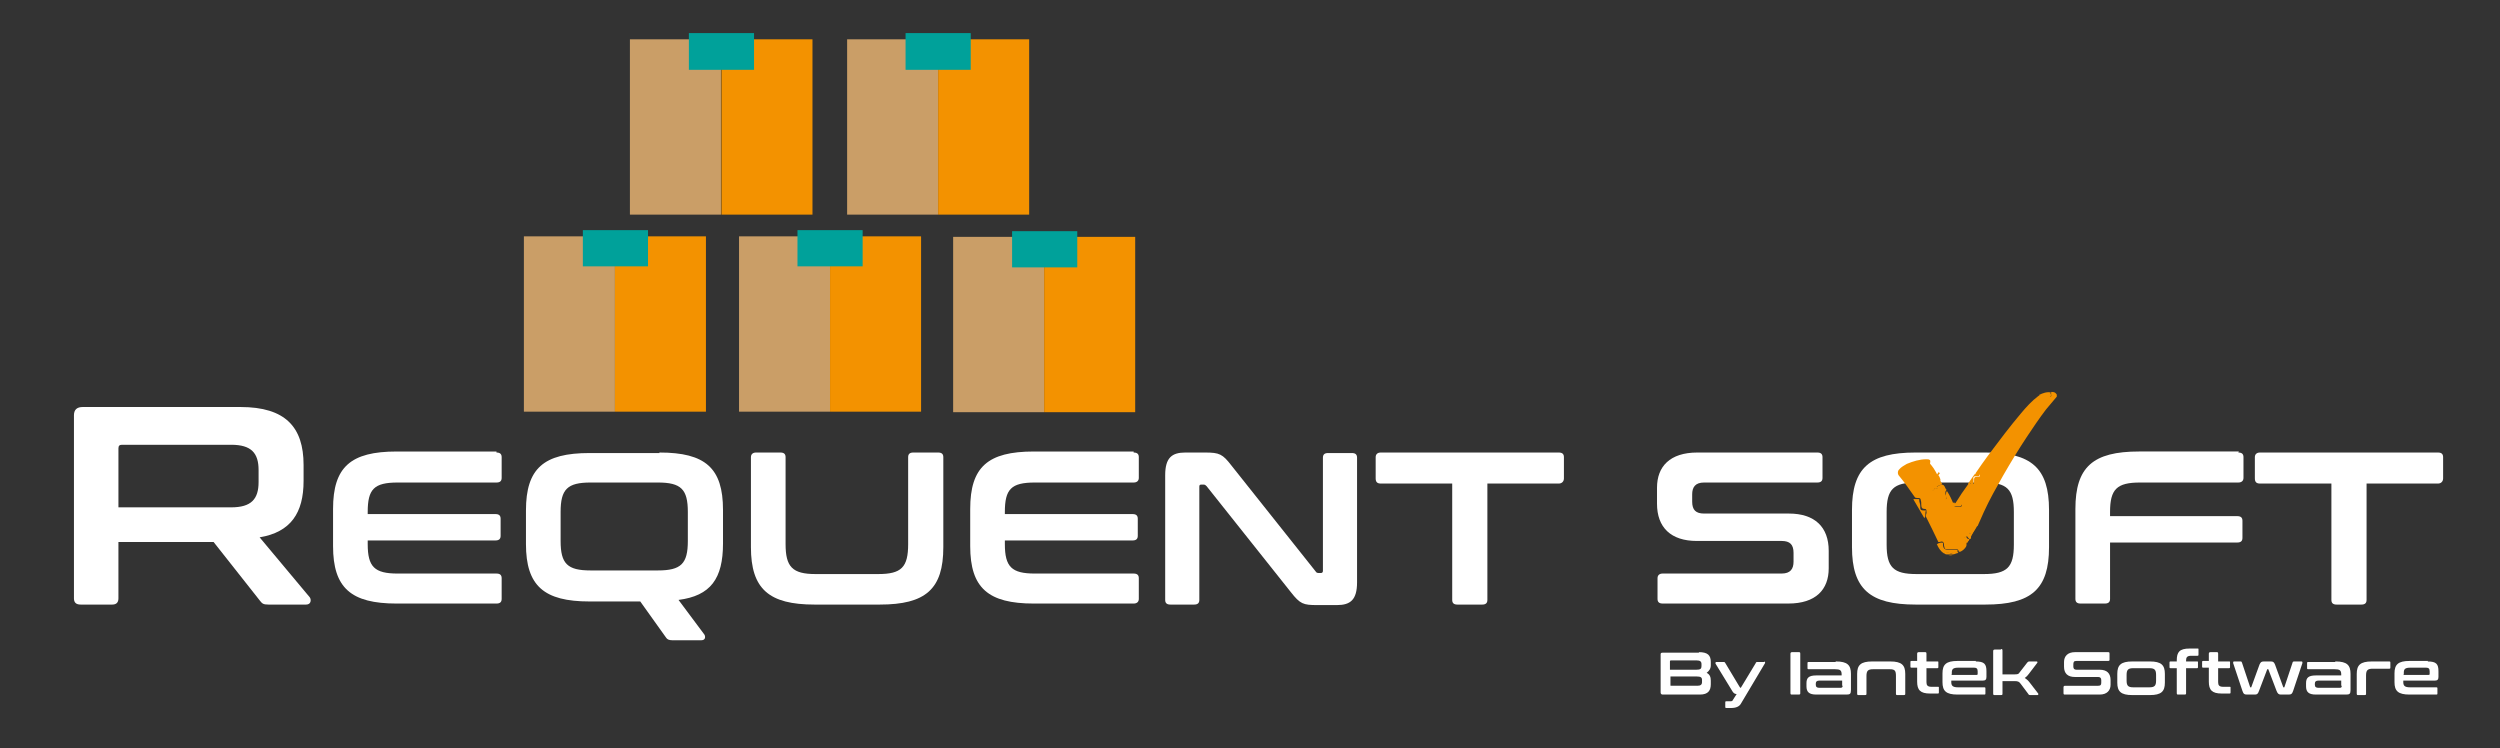 <?xml version="1.0" encoding="UTF-8"?>
<svg id="Capa_1" data-name="Capa 1" xmlns="http://www.w3.org/2000/svg" version="1.1" viewBox="0 0 483.4 144.7">
  <rect x="0" y="0" width="483.4" height="144.7" fill="#333333" stroke="none"/>
  <defs>
    <style>
      .cls-1 {
        fill: #00a19a;
      }

      .cls-1, .cls-2, .cls-3, .cls-4 {
        stroke-width: 0px;
      }

      .cls-2 {
        fill: #ca9e67;
      }

      .cls-3 {
        fill: #f39200;
      }

      .cls-4 {
        fill: #fff;
      }
    </style>
  </defs>
  <g>
    <g>
      <rect class="cls-2" x="121.8" y="7.6" width="17.6" height="33.9"/>
      <rect class="cls-3" x="139.5" y="7.6" width="17.6" height="33.9"/>
      <rect class="cls-1" x="133.2" y="6.4" width="12.6" height="7.1"/>
    </g>
    <g>
      <rect class="cls-2" x="163.8" y="7.6" width="17.6" height="33.9"/>
      <rect class="cls-3" x="181.4" y="7.6" width="17.6" height="33.9"/>
      <rect class="cls-1" x="175.1" y="6.4" width="12.6" height="7.1"/>
    </g>
  </g>
  <g>
    <g>
      <rect class="cls-2" x="101.3" y="45.7" width="17.6" height="33.9"/>
      <rect class="cls-3" x="118.9" y="45.7" width="17.6" height="33.9"/>
      <rect class="cls-1" x="112.7" y="44.5" width="12.6" height="7"/>
    </g>
    <g>
      <rect class="cls-2" x="142.9" y="45.7" width="17.6" height="33.9"/>
      <rect class="cls-3" x="160.5" y="45.7" width="17.6" height="33.9"/>
      <rect class="cls-1" x="154.2" y="44.5" width="12.6" height="7"/>
    </g>
    <g>
      <rect class="cls-2" x="184.3" y="45.8" width="17.6" height="33.9"/>
      <rect class="cls-3" x="201.9" y="45.8" width="17.6" height="33.9"/>
      <rect class="cls-1" x="195.7" y="44.7" width="12.6" height="7"/>
    </g>
  </g>
  <g>
    <path class="cls-4" d="M46.5,78.7c8.7,0,12.2,3.9,12.2,11.2v3.1c0,6.2-2.5,9.9-8.5,10.9l9.7,11.6c.3.4.3,1.4-.7,1.4h-7.3c-1,0-1.2-.2-1.6-.7l-9-11.4h-18.4v10.9c0,.8-.4,1.2-1.2,1.2h-6.1c-.9,0-1.3-.4-1.3-1.2v-35.4c0-1.1.6-1.6,1.7-1.6h30.6ZM22.9,98.1h21.8c3.9,0,5.3-1.6,5.3-4.9v-2.3c0-3.3-1.4-4.9-5.3-4.9h-21.1c-.5,0-.7.2-.7.7v11.3Z"/>
    <path class="cls-4" d="M96,87.5c.7,0,1,.3,1,.9v4c0,.6-.3.9-1,.9h-19.1c-4.6,0-5.8,1.3-5.8,5.7v.4h24.7c.7,0,1,.3,1,.9v3.3c0,.6-.3.9-1,.9h-24.7v.7c0,4.4,1.3,5.7,5.8,5.7h19.1c.7,0,1,.3,1,.9v4c0,.6-.3.9-1,.9h-19.3c-8.8,0-12.3-3-12.3-11.1v-7.2c0-8.1,3.4-11.1,12.3-11.1h19.3Z"/>
    <path class="cls-4" d="M127.5,87.5c8.9,0,12.3,3,12.3,11.1v6.5c0,6.8-2.4,10.1-8.6,10.9l5,6.7c.2.3.3,1.1-.6,1.1h-5.6c-.7,0-1-.2-1.2-.5l-5-7h-9.8c-8.8,0-12.3-3-12.3-11.1v-6.5c0-8.1,3.4-11.1,12.3-11.1,0,0,13.5,0,13.5,0ZM108.4,104.6c0,4.4,1.3,5.7,5.8,5.7h13c4.5,0,5.8-1.3,5.8-5.7v-5.6c0-4.4-1.3-5.7-5.8-5.7h-13c-4.5,0-5.8,1.3-5.8,5.7v5.6Z"/>
    <path class="cls-4" d="M150.9,87.5c.7,0,1,.3,1,.9v16.8c0,4.4,1.3,5.8,5.8,5.8h12.1c4.5,0,5.8-1.3,5.8-5.8v-16.8c0-.6.3-.9,1-.9h4.8c.7,0,1,.3,1,.9v17.4c0,8.1-3.4,11.1-12.3,11.1h-12.6c-8.8,0-12.3-3-12.3-11.1v-17.4c0-.6.4-.9,1-.9h4.7Z"/>
    <path class="cls-4" d="M219.2,87.5c.7,0,1,.3,1,.9v4c0,.6-.4.9-1,.9h-19.1c-4.6,0-5.8,1.3-5.8,5.7v.4h24.7c.7,0,1,.3,1,.9v3.3c0,.6-.3.9-1,.9h-24.7v.7c0,4.4,1.3,5.7,5.8,5.7h19.1c.7,0,1,.3,1,.9v4c0,.6-.4.9-1,.9h-19.3c-8.8,0-12.3-3-12.3-11.1v-7.2c0-8.1,3.4-11.1,12.3-11.1h19.3Z"/>
    <path class="cls-4" d="M233,87.5c2.8,0,3.4.3,5.1,2.5l16.3,20.5c.1.2.3.3.6.3h.4c.2,0,.4-.1.4-.4v-21.9c0-.6.3-.9,1-.9h4.6c.7,0,1,.3,1,.9v24.1c0,3.4-1.3,4.4-3.9,4.4h-3.8c-2.7,0-3.3-.2-5.1-2.5l-16.3-20.5c-.2-.2-.3-.3-.6-.3h-.4c-.3,0-.4.1-.4.4v21.9c0,.6-.3.9-1,.9h-4.6c-.7,0-1-.3-1-.9v-24.1c0-3.4,1.3-4.4,3.9-4.4h3.9Z"/>
    <path class="cls-4" d="M301.4,87.5c.7,0,1,.3,1,.9v4.1c0,.6-.4,1-1,1h-13.8v22.5c0,.6-.3.9-1,.9h-4.8c-.7,0-1-.3-1-.9v-22.5h-13.8c-.7,0-1-.3-1-1v-4.1c0-.6.4-.9,1-.9h34.2Z"/>
    <path class="cls-4" d="M351.4,87.5c.7,0,1,.3,1,.9v4c0,.6-.3.9-1,.9h-21.9c-1.7,0-2.3.9-2.3,2.3v1.4c0,1.6.7,2.3,2.3,2.3h16.4c5,0,7.7,2.6,7.7,7.2v3.4c0,4.1-2.5,6.8-7.8,6.8h-24.3c-.7,0-1-.3-1-.9v-4c0-.6.4-.9,1-.9h23c1.7,0,2.3-.9,2.3-2.3v-1.7c0-1.6-.7-2.3-2.3-2.3h-16.4c-5,0-7.7-2.6-7.7-7.2v-3.1c0-4.1,2.5-6.8,7.8-6.8h23.2Z"/>
    <path class="cls-4" d="M383.9,87.5c8.9,0,12.3,3,12.3,11.1v7.2c0,8.1-3.4,11.1-12.3,11.1h-13.5c-8.8,0-12.3-3-12.3-11.1v-7.2c0-8.1,3.4-11.1,12.3-11.1,0,0,13.5,0,13.5,0ZM364.8,105.3c0,4.4,1.3,5.7,5.8,5.7h13c4.5,0,5.8-1.3,5.8-5.7v-6.3c0-4.4-1.3-5.7-5.8-5.7h-13c-4.5,0-5.8,1.3-5.8,5.7v6.3Z"/>
    <path class="cls-4" d="M432.8,87.5c.7,0,1,.3,1,.9v4c0,.6-.4.9-1,.9h-19c-4.5,0-5.8,1.3-5.8,5.7v.8h24.6c.7,0,1,.3,1,.9v3.3c0,.6-.3.9-1,.9h-24.6v10.9c0,.6-.3.9-1,.9h-4.7c-.7,0-1-.3-1-.9v-17.4c0-8.1,3.4-11.1,12.3-11.1h19.3Z"/>
    <path class="cls-4" d="M471.4,87.5c.7,0,1,.3,1,.9v4.1c0,.6-.4,1-1,1h-13.8v22.5c0,.6-.3.9-1,.9h-4.8c-.7,0-1-.3-1-.9v-22.5h-13.8c-.7,0-1-.3-1-1v-4.1c0-.6.4-.9,1-.9h34.2Z"/>
  </g>
  <g>
    <path class="cls-4" d="M328.5,126.1c1.7,0,2.3.6,2.3,1.9v.6c0,.7-.3,1.1-.8,1.5.6.3.8.8.8,1.5v.7c0,1.2-.5,2-2.1,2h-7.2c-.2,0-.4-.1-.4-.4v-7.4c0-.2.1-.3.4-.3h7ZM323,129.5h5c.8,0,1-.2,1-.7v-.4c0-.5-.3-.7-.9-.7h-5c-.1,0-.2,0-.2.2v1.6h0ZM323,130.8v1.7c0,.1,0,.1.2.1h5c.6,0,.9-.2.9-.7v-.4c0-.5-.2-.7-1.1-.7h-5Z"/>
    <path class="cls-4" d="M341.1,127.9c.2,0,.2.1.2.3l-4.7,7.9c-.3.5-.9.8-1.9.8h-.9c-.1,0-.2,0-.2-.2v-.9c0-.1,0-.2.2-.2h.7c.3,0,.5,0,.6-.3l.7-1.1c-.4,0-.6-.2-.8-.5l-3.3-5.4c0-.2,0-.3.2-.3h1.4c.1,0,.2,0,.3.2l2.7,4.5c.1.2.2.3.3.3l2.9-4.8c0-.1.1-.2.3-.2h1.4Z"/>
    <path class="cls-4" d="M347.8,126.1c.2,0,.3,0,.3.3v7.6c0,.2,0,.3-.3.3h-1.3c-.2,0-.3,0-.3-.3v-7.6c0-.2.1-.3.3-.3h1.3Z"/>
    <path class="cls-4" d="M355,127.9c2.2,0,2.9.7,2.9,2.4v3.1c0,.8-.2.9-.9.9h-5.8c-1.4,0-1.9-.5-1.9-1.6v-.6c0-1,.4-1.5,1.9-1.5h4.9v-.2c0-.8-.3-1-1.3-1h-5.1c-.1,0-.2,0-.2-.2v-1c0-.1,0-.2.2-.2h5.2ZM356.2,132.6v-1h-4.4c-.5,0-.7.2-.7.6v.2c0,.4.2.6.7.6h4.1c.2,0,.4-.1.4-.4Z"/>
    <path class="cls-4" d="M365.5,127.9c2.2,0,2.9.7,2.9,2.4v3.8c0,.2,0,.3-.3.3h-1.2c-.2,0-.3,0-.3-.3v-3.4c0-1-.2-1.3-1.2-1.3h-3.2c-1,0-1.3.3-1.3,1.3v3.4c0,.2,0,.3-.3.3h-1.2c-.2,0-.3,0-.3-.3v-3.8c0-1.7.7-2.4,2.9-2.4,0,0,3.5,0,3.5,0Z"/>
    <path class="cls-4" d="M370.7,127.9v-1.5c0-.2.1-.3.3-.3h1.2c.2,0,.3,0,.3.3v1.5h2.1c.2,0,.2,0,.2.2v.9c0,.1,0,.2-.2.2h-2.1v2.7c0,.6.2.9,1,.9h1.2c.2,0,.2,0,.2.2v.9c0,.1,0,.2-.2.2h-1.5c-1.9,0-2.5-.7-2.5-2.3v-2.7h-1.1c-.1,0-.2,0-.2-.2v-.9c0-.1,0-.2.2-.2h1.1Z"/>
    <path class="cls-4" d="M382,127.9c1.7,0,2.1.5,2.1,1.9v1.1c0,.5-.2.7-.7.7h-6.1v.3c0,.7.3,1,1.3,1h5.1c.1,0,.2,0,.2.2v1c0,.1,0,.2-.2.2h-5.2c-2.2,0-2.9-.7-2.9-2.4v-1.7c0-1.7.7-2.4,2.9-2.4h3.6ZM377.3,130.5h4.9c.1,0,.2,0,.2-.2v-.5c0-.5-.2-.7-.7-.7h-3c-1.1,0-1.3.3-1.3,1v.3h0Z"/>
    <path class="cls-4" d="M386.9,125.5c.2,0,.3,0,.3.3v4.6h2.2c.7,0,.9,0,1.2-.5l1.4-1.8c.1-.1.2-.2.4-.2h1.4c.2,0,.2.2.1.3l-1.6,2.1c-.2.3-.5.6-.8.8.3.2.6.4.9.8l1.7,2.2c.1.1,0,.3-.1.3h-1.4c-.2,0-.3,0-.4-.2l-1.5-2c-.3-.4-.5-.5-1.2-.5h-2.3v2.4c0,.2,0,.3-.3.3h-1.2c-.2,0-.3,0-.3-.3v-8.2c0-.2.1-.3.3-.3h1.2Z"/>
    <path class="cls-4" d="M407.6,126.1c.2,0,.3,0,.3.3v1.1c0,.2,0,.3-.3.3h-6.1c-.5,0-.6.2-.6.7v.4c0,.4.2.6.6.6h4.5c1.4,0,2.1.7,2.1,2v.9c0,1.1-.7,1.9-2.1,1.9h-6.7c-.2,0-.3,0-.3-.3v-1.1c0-.2.1-.3.3-.3h6.4c.5,0,.6-.2.6-.6v-.5c0-.4-.2-.6-.6-.6h-4.5c-1.4,0-2.1-.7-2.1-2v-.9c0-1.1.7-1.9,2.1-1.9h6.4Z"/>
    <path class="cls-4" d="M415.7,127.9c2.2,0,2.9.7,2.9,2.4v1.7c0,1.7-.7,2.4-2.9,2.4h-3.4c-2.2,0-2.9-.7-2.9-2.4v-1.7c0-1.7.7-2.4,2.9-2.4,0,0,3.4,0,3.4,0ZM411.2,131.6c0,1,.3,1.3,1.3,1.3h3.1c1,0,1.3-.3,1.3-1.3v-1.1c0-1-.3-1.3-1.3-1.3h-3.1c-1,0-1.3.3-1.3,1.3v1.1Z"/>
    <path class="cls-4" d="M420.9,127.9v-.2c0-1.6.5-2.3,2.5-2.3h1.5c.2,0,.2,0,.2.2v1c0,.1,0,.2-.2.2h-1.2c-.8,0-1,.3-1,.9v.2h2.1c.2,0,.2,0,.2.2v.9c0,.1,0,.2-.2.2h-2.1v4.8c0,.2,0,.3-.3.3h-1.2c-.2,0-.3,0-.3-.3v-4.8h-1.2c-.1,0-.2,0-.2-.2v-.9c0-.1,0-.2.2-.2h1.2Z"/>
    <path class="cls-4" d="M427.1,127.9v-1.5c0-.2.1-.3.3-.3h1.2c.2,0,.3,0,.3.3v1.5h2.1c.2,0,.2,0,.2.2v.9c0,.1,0,.2-.2.2h-2.1v2.7c0,.6.2.9,1,.9h1.2c.2,0,.2,0,.2.2v.9c0,.1,0,.2-.2.2h-1.5c-1.9,0-2.5-.7-2.5-2.3v-2.7h-1.1c-.1,0-.2,0-.2-.2v-.9c0-.1,0-.2.2-.2h1.1Z"/>
    <path class="cls-4" d="M433.2,127.9c.2,0,.2,0,.3.2l1.6,4.8c0,0,0,0,.1,0h0c0,0,.1,0,.1,0l1.6-4.4c.2-.4.3-.6.8-.6h1.4c.4,0,.6.1.8.6l1.6,4.4c0,0,0,0,.1,0h0c0,0,.1,0,.1,0l1.6-4.8c0-.1.1-.2.3-.2h1.4c.2,0,.2.1.2.3l-1.8,5.4c-.2.6-.4.7-.9.7h-1.5c-.4,0-.6-.2-.8-.7l-1.6-4.2c0,0,0,0-.1,0h0c0,0-.1,0-.1,0l-1.6,4.2c-.2.6-.4.7-.8.7h-1.5c-.5,0-.7-.1-.9-.7l-1.8-5.4c0-.2,0-.3.2-.3,0,0,1.3,0,1.3,0Z"/>
    <path class="cls-4" d="M451.6,127.9c2.2,0,2.9.7,2.9,2.4v3.1c0,.8-.2.9-.9.9h-5.8c-1.4,0-1.9-.5-1.9-1.6v-.6c0-1,.4-1.5,1.9-1.5h4.9v-.2c0-.8-.3-1-1.3-1h-5.1c-.1,0-.2,0-.2-.2v-1c0-.1,0-.2.2-.2h5.2ZM452.7,132.6v-1h-4.4c-.5,0-.7.2-.7.6v.2c0,.4.2.6.7.6h4.1c.3,0,.4-.1.4-.4Z"/>
    <path class="cls-4" d="M462,127.9c.1,0,.2,0,.2.2v1c0,.1,0,.2-.2.2h-3.2c-1,0-1.3.3-1.3,1.3v3.5c0,.2,0,.3-.3.3h-1.2c-.2,0-.3,0-.3-.3v-3.8c0-1.7.7-2.4,2.9-2.4h3.4Z"/>
    <path class="cls-4" d="M469.4,127.9c1.7,0,2.1.5,2.1,1.9v1.1c0,.5-.2.7-.7.7h-6.1v.3c0,.7.3,1,1.3,1h5.1c.1,0,.2,0,.2.2v1c0,.1,0,.2-.2.2h-5.2c-2.2,0-2.9-.7-2.9-2.4v-1.7c0-1.7.7-2.4,2.9-2.4h3.6ZM464.7,130.5h4.9c.1,0,.2,0,.2-.2v-.5c0-.5-.2-.7-.7-.7h-3c-1.1,0-1.3.3-1.3,1v.3h0Z"/>
  </g>
  <g>
    <path class="cls-3" d="M374.8,91.9c.2.2.3.5.4.8,0,.2,0,.2-.1.4-.5.6-1,1-1.4,1.6,0,0,0,.1,0,.2.1-.1.2-.4.4-.2,0,0,0,0,0,0-.1-.5.1-.3.3-.3,0,0,.2,0,.3,0-.2-.1-.2-.3,0-.4.1-.2.9-.3,1.1-.2.2.2.3.4.4.7,0,0,0,.2,0,.3-.4.4-.2.9-.2,1.4,0,.2,0,.3.2.3.2,0,.2-.2.1-.4,0-.2-.1-.5,0-.7,0-.2,0-.4.2-.4.5.8.9,1.6,1.2,2.4q0,.6.6.6c.2,0,.5,0,.7,0,.1,0,.3,0,.3-.2,0-.3-.2-.2-.3-.2-.2,0-.4,0-.6,0-.1,0-.3,0-.3-.3.8-1.3,1.6-2.5,2.5-3.7.3,0,.5-.2.8,0,.1,0,.2,0,.3-.2,0,0,0-.2,0-.3,0-.7,0-.9.6-.9.1,0,.2,0,.3,0,.1,0,.2,0,.2-.2,0,0,0-.2,0-.2-.1,0-.2,0-.3,0-.3.2-.4.1-.5-.3.8-1.2,1.6-2.3,2.4-3.4,2.1-2.8,4.2-5.6,6.4-8.2,1-1.2,2.1-2.4,3.3-3.3.1,0,.2-.2.3-.2.1,0,.3,0,.3,0,.2.4.6.3.9.3s.5,0,.7,0c.3,0,.4,0,.3-.5,0-.3,0-.5.3-.4.4,0,.6.2.8.5v.4c-.7.8-1.4,1.7-2.1,2.5-1.3,1.7-2.5,3.5-3.7,5.3-1.6,2.4-3.1,4.9-4.6,7.5-1.3,2.3-2.6,4.6-3.7,7-.4.9-.8,1.8-1.2,2.7,0,0-.1,0-.2.2-.2.4-.5.8-.7,1.1-.3.4-.3.5-.6,0-.1.3,0,.5.1.7,0,.1.2.2.1.4,0,0,0,0,0,0-.3.3-.4,0-.6-.2,0,0-.2-.3-.2-.2-.1.2-.4,0-.4.4,0,.4,0,.6.2.9.2.2.2.5,0,.8-.3.4-.6.7-1.1.9-.1,0-.3,0-.3-.2,0-.2-.2-.3-.4-.3-.6,0-1.2,0-1.8,0-.4,0-.5-.1-.6-.7,0-.8-.3-.9-.9-.7,0,0-.1,0-.2,0-.8-1.7-1.6-3.3-2.4-4.9,0,0-.1-.1,0-.2,0-.3.2-.5.1-.8,0-.3,0-.5-.4-.5-.4,0-.6-.2-.6-.8,0-.3,0-.6-.1-.9,0-.3-.2-.4-.4-.4s-.5,0-.7-.1c-1-1.4-2-2.9-3.1-4.2-.3-.3-.3-.9,0-1.2.4-.5,1-.8,1.5-1.1,1.2-.5,2.5-.9,3.8-.9.3,0,.5,0,.7.2.1.2,0,.4,0,.6,0,.6,0,.6.4.9.1,0,.2.2.2.3,0,.2,0,.3,0,.5,0,.2,0,.5.2.5.2,0,.5.2.7-.3.2-.4.3,0,.4,0Z"/>
    <path class="cls-3" d="M374.6,105.2c.1-.2,1-.4,1.1-.2,0,0,0,.2,0,.3q0,1,.9,1h1.6c.2,0,.4,0,.3.3,0,.2.1.2.2.2-.1.1-.2.2-.4.2-.3,0-.7-.2-1,0,0,0-.1,0-.2,0-.4-.2-.8-.1-1.2,0-.7-.4-1.1-1.1-1.4-1.8Z"/>
    <path class="cls-3" d="M374.8,91.9c-.1,0-.4-.3-.3.2,0,.2,0,.2-.2.2-.7.1-.8,0-.8-.8,0-.3,0-.7-.4-.6-.2,0-.2-.1-.2-.3,0-.4,0-.8,0-1.2.8.7,1.3,1.6,1.8,2.6Z"/>
    <path class="cls-3" d="M370,96.5h.9c.1,0,.3,0,.2.2,0,.4.2.7.2,1.1,0,.7,0,.9.7.9s.3,0,.3.4c0,.4,0,.8-.2,1.1-.7-1.2-1.4-2.4-2.1-3.6Z"/>
    <path class="cls-3" d="M396.7,75.8c-.2,0-.3,0-.2.3.2.4,0,.7-.3.7s-.7,0-1.1,0c-.2,0-.5.1-.6-.3,0-.1-.2-.1-.3-.1.8-.4,1.6-.7,2.5-.5Z"/>
    <path class="cls-3" d="M381.8,91.4c0,.2.3.2.3.4,0-.4.3-.4.5-.3.2,0,.1.3.1.4,0,.2,0,.2-.2.2-.2,0-.4,0-.6,0-.3,0-.4.2-.3.6,0,.2,0,.3,0,.5,0,.1,0,.3-.1.4-.1,0-.3,0-.4,0,0-.1-.1-.2-.2,0-.2.2-.3,0-.4,0,.5-.7.9-1.4,1.4-2Z"/>
    <path class="cls-3" d="M375.7,93.7c-.4,0-.8.1-1.2.4.1.2.2,0,.3,0,0,.4-.1.4-.5.3,0,0-.1,0-.2,0,0,0,0,0,0,.2,0,.1.3.2.1.3-.2.2-.2-.1-.4-.2,0,0,0,0-.1.2,0,0,0,.2-.1.2-.1,0-.1,0-.2-.2,0,0,0-.2,0-.3.3-.2.4-.6.7-.8.2-.1.5-.4.5-.7,0-.1.1-.1.2-.1.2,0,.2-.1.2-.3.2.3.4.6.6,1Z"/>
    <path class="cls-3" d="M379.8,106c0-.4,0-.8-.4-.9-.1,0-.2-.2,0-.4.2-.2.1-.4,0-.7.3,0,.5,0,.6-.2.1-.2.2,0,.2,0,.1.3.3.5.6.4,0,.1,0,.2-.1.3-.1.1-.2.2-.4,0,0,0-.2,0-.2.1,0,.1,0,.1.1.2.2,0,0,.2,0,.4-.1.3-.3.5-.5.8Z"/>
    <path class="cls-3" d="M377.9,97.1c0,.2.1.3.2.2.3-.2.6,0,.9-.1.2,0,.2.2.2.4,0,.2,0,.3-.2.3-.4,0-.9,0-1.3,0-.4,0-.2-.4-.1-.7.1,0,.2,0,.4,0Z"/>
    <path class="cls-3" d="M380.9,104.1c0-.3-.4-.4-.4-.7,0-.1,0-.2,0-.4,0,0,0-.2.1-.2.1,0,.1,0,.2.2,0,.1,0,.3.1.3.1,0,0-.2.1-.2.2-.4.6-.7.8-1.2,0-.1.2-.1.3-.1-.4.8-.8,1.6-1.2,2.4Z"/>
    <path class="cls-3" d="M376.3,94.8c-.2.3-.2.7,0,1.1.2.4,0,.7-.3.6-.2,0-.2-.1-.2-.3v-1.2c0-.3.4-.3.4-.6,0,.1.2.3.2.4Z"/>
    <path class="cls-3" d="M376,107c.4-.3.8-.2,1.1,0,.1,0,.2,0,.3,0,.3-.2.6-.1.9,0-.2.1-.5.2-.8.2-.3,0-.6,0-.9,0-.3,0-.5,0-.8-.3Z"/>
    <path class="cls-3" d="M380.3,105.2c0-.1,0-.3-.1-.3-.1,0-.2,0-.2-.2,0-.2.1-.2.2-.3,0,0,.1-.2.2,0,0,.2.2,0,.3,0-.1.3-.3.5-.4.7Z"/>
    <path class="cls-3" d="M376.7,107.3h.9c-.3.1-.6.1-.9,0Z"/>
    <path class="cls-3" d="M373.3,95.6c.2.6-.1,1.1-.7,1-.3-.1-.4-.3-.4-.7,0-.4.3-.6.6-.7h0c.3,0,.4.3.5.4Z"/>
    <path class="cls-3" d="M372.8,95.1c-.1.2-.4.2-.5.5-.1.4,0,.7.3.9-.3,0-.6-.1-.6-.6,0-.8,0-.6.8-.8Z"/>
    <path class="cls-3" d="M373.3,95.6c-.2,0-.3-.4-.5-.4.4-.2.4.2.5.4Z"/>
    <path class="cls-3" d="M372.9,95.4c0,0,.1,0,.1.2s0,.1-.1.1c0,0-.1,0-.1-.2s0-.1.1-.1Z"/>
  </g>
</svg>